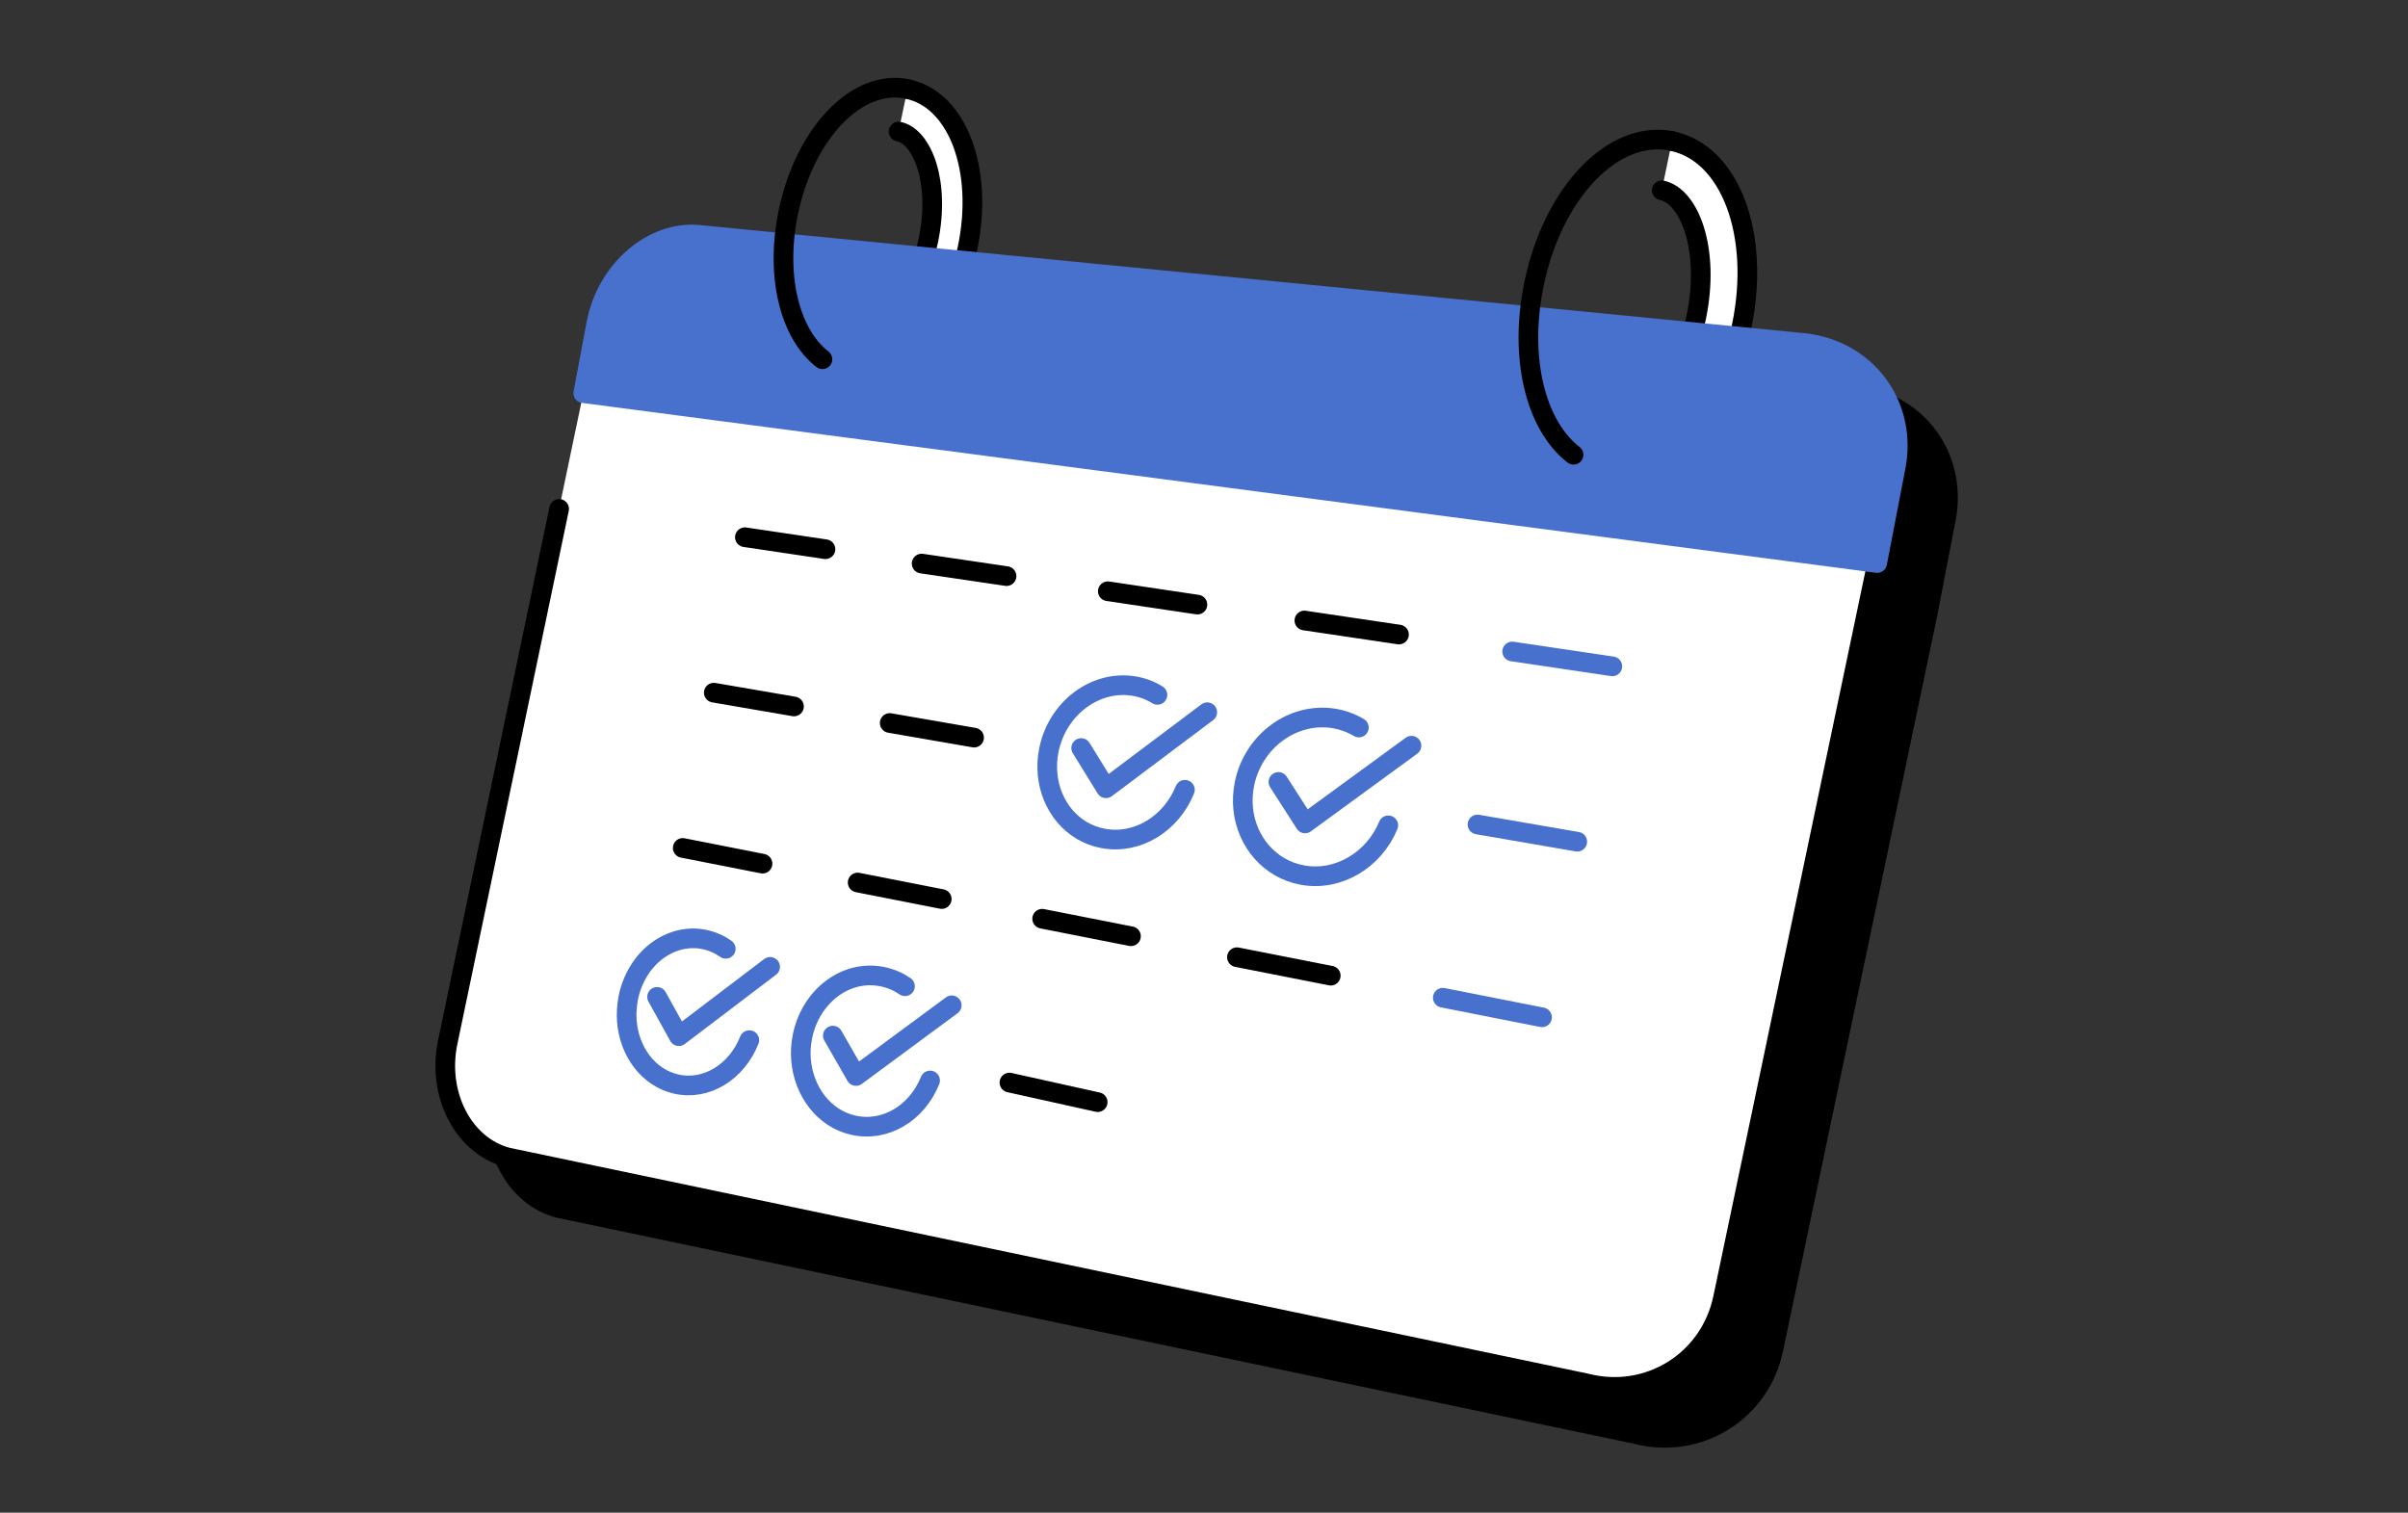 <svg width="191" height="120" viewBox="0 0 191 120" fill="none" xmlns="http://www.w3.org/2000/svg">
<rect x="0" y="0" width="191" height="120" fill="#333333" stroke="none"/>
<path d="M146.938 31.318L59.469 22.716C55.849 22.355 52.239 25.438 51.381 29.58L50.314 35.264L39.574 86.7C38.705 90.842 40.818 94.93 44.328 95.837L129.794 113.773C134.713 115.041 139.62 112.025 140.666 107.008L152.88 48.762L154.321 41.297C155.367 36.28 152.032 31.81 146.949 31.307L146.938 31.318Z" fill="black" stroke="black" stroke-width="1.56" stroke-linecap="round" stroke-linejoin="round"/>
<path d="M71.276 10.433C73.169 10.826 74.6 14.466 73.631 19.089C72.663 23.713 69.89 26.489 67.997 26.095L67.293 29.473C71.276 30.293 75.414 26.008 76.734 19.734C78.055 13.46 75.953 7.886 71.981 7.066" fill="white"/>
<path d="M71.276 10.433C73.169 10.826 74.6 14.466 73.631 19.089C72.663 23.713 69.89 26.489 67.997 26.095L67.293 29.473C71.276 30.293 75.414 26.008 76.734 19.734C78.055 13.46 75.953 7.886 71.981 7.066" stroke="black" stroke-width="1.56" stroke-linecap="round" stroke-linejoin="round"/>
<path d="M131.808 15.097C133.998 15.545 135.659 19.786 134.548 25.142C133.425 30.497 130.212 33.722 128.012 33.274L127.197 37.198C131.819 38.148 136.627 33.186 138.146 25.896C139.665 18.606 137.244 12.146 132.622 11.195" fill="white"/>
<path d="M131.808 15.097C133.998 15.545 135.659 19.786 134.548 25.142C133.425 30.497 130.212 33.722 128.012 33.274L127.197 37.198C131.819 38.148 136.627 33.186 138.146 25.896C139.665 18.606 137.244 12.146 132.622 11.195" stroke="black" stroke-width="1.56" stroke-linecap="round" stroke-linejoin="round"/>
<path d="M46.264 31.195L35.514 82.664C34.644 86.818 36.757 90.905 40.267 91.813L125.799 109.727C130.718 110.995 135.626 107.978 136.671 102.95L148.896 44.65" fill="white"/>
<path d="M44.35 40.371L35.514 82.67C34.644 86.823 36.757 90.911 40.267 91.818L125.799 109.732C130.718 111 135.626 107.984 136.671 102.956L148.896 44.656" stroke="black" stroke-width="1.56" stroke-linecap="round" stroke-linejoin="round"/>
<path d="M47.331 25.504L46.264 31.187L148.896 44.664L150.337 37.188C151.382 32.171 148.048 27.69 142.965 27.198L55.43 18.629C51.799 18.279 48.2 21.35 47.331 25.504Z" fill="#4871CD" stroke="#4871CD" stroke-width="1.56" stroke-linecap="round" stroke-linejoin="round"/>
<path d="M59.083 42.617L65.476 43.568" stroke="black" stroke-width="1.56" stroke-linecap="round" stroke-linejoin="round"/>
<path d="M73.103 44.707L79.837 45.702" stroke="black" stroke-width="1.56" stroke-linecap="round" stroke-linejoin="round"/>
<path d="M87.87 46.902L94.978 47.962" stroke="black" stroke-width="1.56" stroke-linecap="round" stroke-linejoin="round"/>
<path d="M103.462 49.223L110.966 50.337" stroke="black" stroke-width="1.56" stroke-linecap="round" stroke-linejoin="round"/>
<path d="M119.945 51.68L127.89 52.86" stroke="#4871CD" stroke-width="1.56" stroke-linecap="round" stroke-linejoin="round"/>
<path d="M56.618 54.949L62.978 56.042" stroke="black" stroke-width="1.56" stroke-linecap="round" stroke-linejoin="round"/>
<path d="M70.571 57.355L77.262 58.514" stroke="black" stroke-width="1.56" stroke-linecap="round" stroke-linejoin="round"/>
<path d="M117.194 65.406L125.106 66.772" stroke="#4871CD" stroke-width="1.56" stroke-linecap="round" stroke-linejoin="round"/>
<path d="M54.154 67.266L60.481 68.512" stroke="black" stroke-width="1.56" stroke-linecap="round" stroke-linejoin="round"/>
<path d="M68.029 70.008L74.698 71.319" stroke="black" stroke-width="1.56" stroke-linecap="round" stroke-linejoin="round"/>
<path d="M82.664 72.883L89.707 74.271" stroke="black" stroke-width="1.56" stroke-linecap="round" stroke-linejoin="round"/>
<path d="M98.114 75.934L105.553 77.398" stroke="black" stroke-width="1.56" stroke-linecap="round" stroke-linejoin="round"/>
<path d="M114.443 79.148L122.311 80.701" stroke="#4871CD" stroke-width="1.56" stroke-linecap="round" stroke-linejoin="round"/>
<path d="M80.067 85.879L87.066 87.431" stroke="black" stroke-width="1.56" stroke-linecap="round" stroke-linejoin="round"/>
<path d="M93.987 62.654C92.898 65.343 90.213 67.015 87.506 66.512C85.052 66.064 83.336 63.955 83.094 61.43C83.038 60.807 83.061 60.173 83.193 59.517C83.523 57.867 84.436 56.468 85.646 55.549C86.857 54.631 88.386 54.172 89.927 54.424C90.62 54.533 91.247 54.773 91.808 55.123" stroke="#4871CD" stroke-width="1.56" stroke-linecap="round" stroke-linejoin="round"/>
<path d="M85.757 59.342L87.727 62.533L95.759 56.5" stroke="#4871CD" stroke-width="1.56" stroke-linecap="round" stroke-linejoin="round"/>
<path d="M110.118 65.473C108.985 68.227 106.146 69.943 103.296 69.418C100.699 68.937 98.872 66.762 98.608 64.161C98.542 63.527 98.575 62.86 98.707 62.194C99.048 60.499 100.006 59.068 101.282 58.128C102.559 57.188 104.165 56.729 105.794 56.991C106.52 57.111 107.191 57.363 107.785 57.712" stroke="#4871CD" stroke-width="1.56" stroke-linecap="round" stroke-linejoin="round"/>
<path d="M101.404 62.031L103.517 65.321L111.957 59.156" stroke="#4871CD" stroke-width="1.56" stroke-linecap="round" stroke-linejoin="round"/>
<path d="M59.436 82.514C58.435 85.039 56.014 86.558 53.604 85.99C51.415 85.476 49.907 83.41 49.72 80.995C49.676 80.404 49.72 79.792 49.83 79.169C50.149 77.606 50.974 76.295 52.064 75.464C53.153 74.633 54.529 74.24 55.893 74.535C56.509 74.666 57.071 74.918 57.566 75.267" stroke="#4871CD" stroke-width="1.56" stroke-linecap="round" stroke-linejoin="round"/>
<path d="M52.118 79.082L53.846 82.197L61.086 76.699" stroke="#4871CD" stroke-width="1.56" stroke-linecap="round" stroke-linejoin="round"/>
<path d="M73.774 85.713C72.739 88.304 70.197 89.845 67.656 89.255C65.345 88.719 63.749 86.577 63.54 84.096C63.485 83.484 63.518 82.861 63.65 82.227C63.969 80.62 64.839 79.287 65.983 78.423C67.127 77.56 68.569 77.177 70.01 77.483C70.659 77.615 71.254 77.877 71.782 78.237" stroke="#4871CD" stroke-width="1.56" stroke-linecap="round" stroke-linejoin="round"/>
<path d="M66.06 82.155L67.897 85.357L75.49 79.75" stroke="#4871CD" stroke-width="1.56" stroke-linecap="round" stroke-linejoin="round"/>
<path d="M132.633 11.187C128.012 10.236 123.203 15.198 121.685 22.488C120.452 28.391 121.806 33.746 124.81 36.074" stroke="black" stroke-width="1.56" stroke-linecap="round" stroke-linejoin="round"/>
<path d="M71.98 7.054C67.997 6.234 63.859 10.518 62.539 16.792C61.471 21.875 62.638 26.487 65.235 28.498" stroke="black" stroke-width="1.56" stroke-linecap="round" stroke-linejoin="round"/>
</svg>
